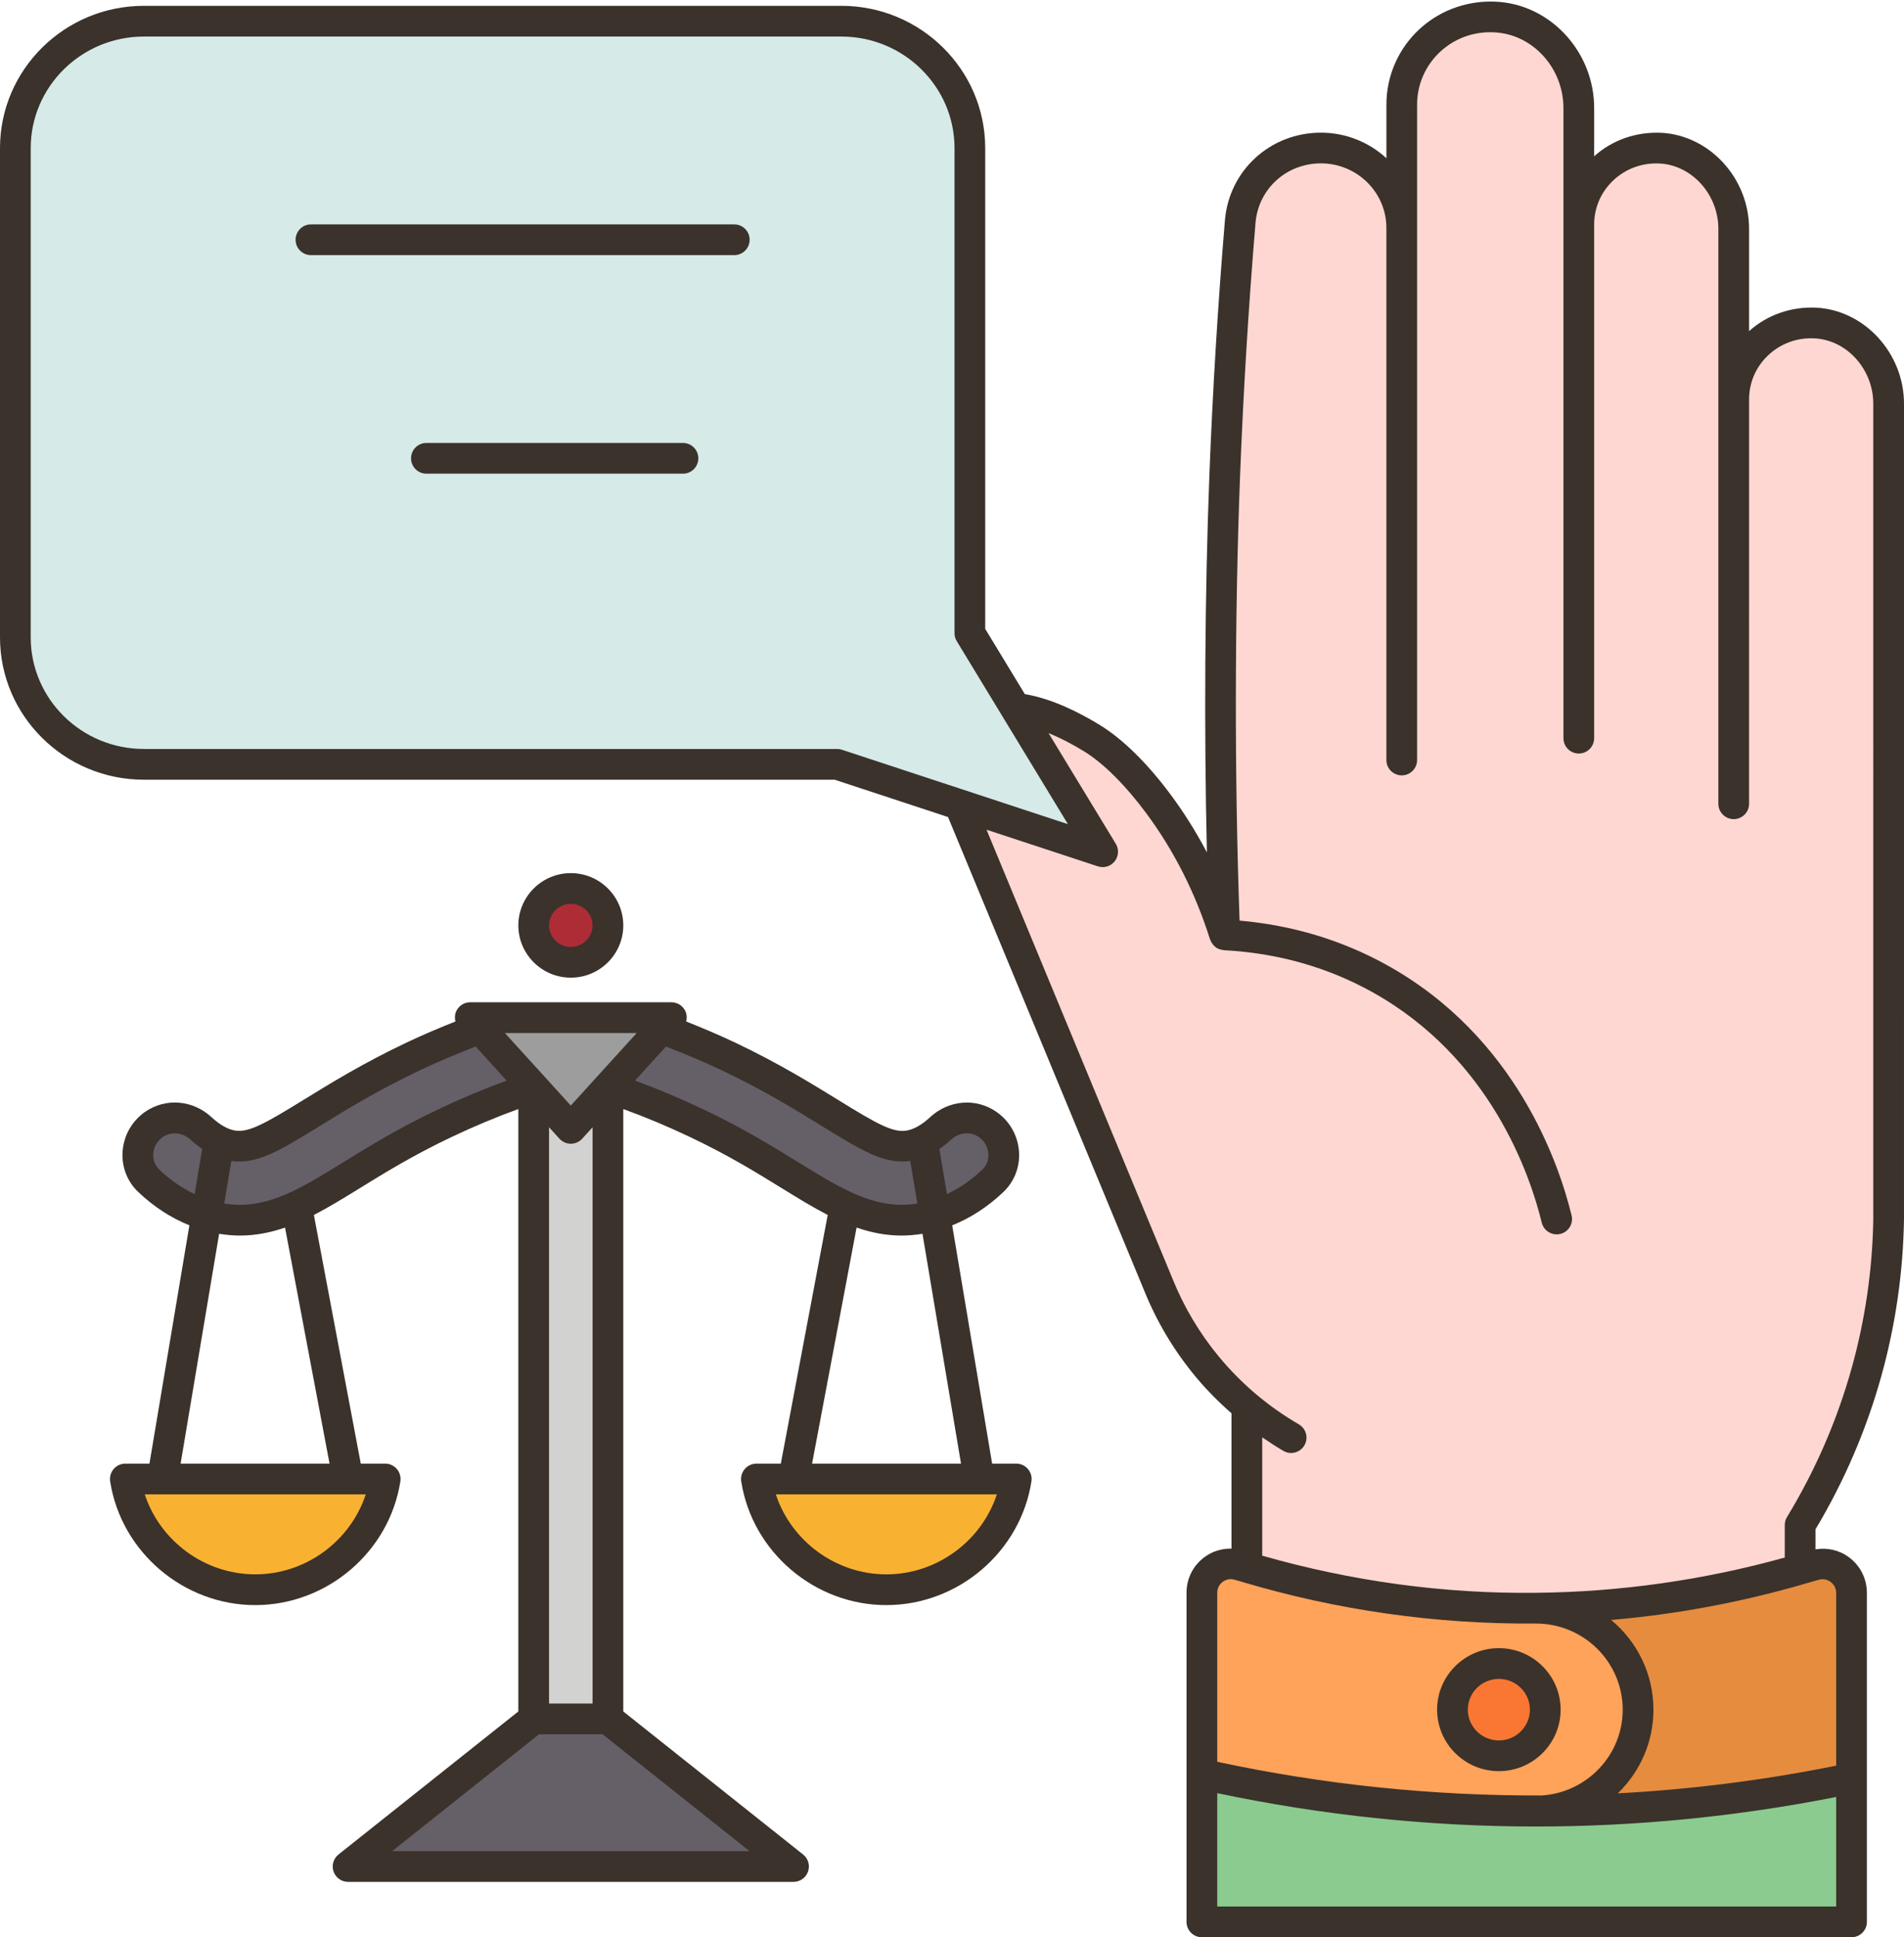 <?xml version="1.0" encoding="UTF-8"?><svg xmlns="http://www.w3.org/2000/svg" xmlns:xlink="http://www.w3.org/1999/xlink" height="126.1" preserveAspectRatio="xMidYMid meet" version="1.0" viewBox="0.0 -0.1 124.0 126.1" width="124.0" zoomAndPan="magnify"><g><g><g><g><path d="M97.61,108.179c1.67,0,3.03,1.35,3.03,3.01c0,1.66-1.36,3-3.03,3c-1.66,0-3.02-1.34-3.02-3 C94.59,109.529,95.95,108.179,97.61,108.179z" fill="#f97732"/></g><g><path d="M120.58,115.649v9.35h-20.55H78.27v-9.61c5.72,1.28,13.11,2.4,21.76,2.4 C105.61,117.789,112.64,117.329,120.58,115.649z" fill="#8bcb8f"/></g><g><path d="M120.58,103.589v12.06c-7.94,1.68-14.97,2.14-20.55,2.14c3.67,0,6.65-2.95,6.65-6.6 c0-3.65-2.98-6.61-6.65-6.61c6.91-0.07,12.76-1.24,17.2-2.53c0.31-0.09,0.61-0.18,0.91-0.27 C119.36,101.409,120.58,102.319,120.58,103.589z" fill="#e68c3f"/></g><g><path d="M81.2,101.919c4.71,1.41,11.16,2.74,18.83,2.66c3.67,0,6.65,2.96,6.65,6.61 c0,3.65-2.98,6.6-6.65,6.6c-8.65,0-16.04-1.12-21.76-2.4v-11.82c0-1.26,1.22-2.17,2.43-1.8 C80.86,101.819,81.03,101.869,81.2,101.919z M100.64,111.189c0-1.66-1.36-3.01-3.03-3.01c-1.66,0-3.02,1.35-3.02,3.01 c0,1.66,1.36,3,3.02,3C99.28,114.189,100.64,112.849,100.64,111.189z" fill="#ffa25a"/></g><g><path d="M39.59 70.689L39.59 111.789 37.17 111.789 34.76 111.789 34.76 70.699 37.17 73.349z" fill="#d2d2d1"/></g><g><path d="M43.73 66.139L43.1 66.839 39.59 70.689 37.17 73.349 34.76 70.699 34.76 70.689 31.25 66.839 30.62 66.139 37.17 66.139z" fill="#9c9d9c"/></g><g><path d="M65.37,75.089c0,0.61-0.23,1.21-0.71,1.67c-1.17,1.11-2.42,1.87-3.77,2.25l-0.81-4.82 c0.39-0.19,0.78-0.47,1.17-0.83c0.85-0.79,2.13-0.92,3.08-0.26C65.01,73.579,65.37,74.329,65.37,75.089z" fill="#655f68"/></g><g><path d="M14.27,74.189l-0.81,4.82c-1.35-0.38-2.61-1.14-3.77-2.25c-0.48-0.46-0.71-1.06-0.71-1.67 c0-0.76,0.36-1.51,1.04-1.99c0.95-0.66,2.23-0.53,3.08,0.26C13.49,73.719,13.88,73.999,14.27,74.189z" fill="#655f68"/></g><g><path d="M39.59 111.789L51.68 121.399 37.17 121.399 22.67 121.399 34.76 111.789 37.17 111.789z" fill="#655f68"/></g><g><path d="M19.32,78.429c-1.21,0.55-2.4,0.9-3.7,0.9c-0.45,0-0.91-0.04-1.39-0.13 c-0.26-0.05-0.52-0.11-0.77-0.19l0.81-4.82c0.28,0.14,0.56,0.23,0.84,0.28c1.29,0.24,2.52-0.48,5.2-2.13 c1.7-1.05,3.82-2.35,6.61-3.68c1.42-0.67,2.87-1.28,4.33-1.82l3.51,3.85c-1.94,0.63-3.88,1.42-5.76,2.31 c-2.55,1.21-4.46,2.39-6.15,3.42C21.6,77.199,20.45,77.909,19.32,78.429z" fill="#655f68"/></g><g><path d="M60.08,74.189l0.81,4.82c-0.25,0.08-0.51,0.14-0.77,0.19c-0.48,0.09-0.94,0.13-1.39,0.13 c-1.3,0-2.49-0.35-3.7-0.9c-1.14-0.52-2.29-1.23-3.54-2.01c-1.68-1.03-3.59-2.21-6.14-3.42c-1.88-0.89-3.82-1.68-5.76-2.31 l3.51-3.85c1.46,0.54,2.91,1.15,4.33,1.82c2.79,1.33,4.91,2.63,6.61,3.68c2.68,1.65,3.91,2.37,5.2,2.13 C59.52,74.419,59.8,74.329,60.08,74.189z" fill="#655f68"/></g><g><path d="M37.17,57.729c1.34,0,2.42,1.08,2.42,2.41c0,1.32-1.08,2.4-2.42,2.4c-1.33,0-2.41-1.08-2.41-2.4 C34.76,58.809,35.84,57.729,37.17,57.729z" fill="#ae2c36"/></g><g><path d="M63.77,96.169c0.81,0,1.61,0,2.42,0c-0.65,4.13-4.26,7.21-8.47,7.21c-4.2,0-7.81-3.08-8.46-7.21 h2.42h6.04C59.73,96.169,61.75,96.169,63.77,96.169z" fill="#f9b132"/></g><g><path d="M22.67,96.169h2.42c-0.65,4.13-4.26,7.21-8.47,7.21c-4.2,0-7.81-3.08-8.46-7.21 c0.81,0,1.61,0,2.42,0c2.01,0,4.03,0,6.04,0H22.67z" fill="#f9b132"/></g><g><path d="M66.14,46.009l5.67,9.33l-9.32-3.07l-7.97-2.62H9.37c-4.62,0-8.37-3.7-8.37-8.26V9.539 c0-4.56,3.75-8.26,8.37-8.26h45.42c4.63,0,8.37,3.7,8.37,8.26v31.58L66.14,46.009z" fill="#d6eae8"/></g><g><path d="M91.29,14.739v-8.05c0-3.33,2.89-5.99,6.33-5.66c3,0.28,5.2,2.93,5.2,5.91v7.58 c0-2.84,2.41-5.13,5.32-4.98c2.73,0.14,4.77,2.56,4.77,5.26v11.1c0-2.84,2.41-5.13,5.32-4.97c2.72,0.14,4.77,2.55,4.77,5.25 v53.07c-0.04,2.61-0.35,6.06-1.44,9.96c-1.19,4.25-2.89,7.6-4.33,9.96v2.88c-4.44,1.29-10.29,2.46-17.2,2.53 c-7.67,0.08-14.12-1.25-18.83-2.66v-10.46v-0.01c-0.84-0.71-1.73-1.57-2.59-2.6c-1.64-1.99-2.6-3.92-3.17-5.33 c-4.32-10.42-8.63-20.83-12.95-31.24v-0.01l9.32,3.07l-5.67-9.33c2.15,0.18,4.57,1.69,4.97,1.94c0.48,0.29,2.17,1.37,4.33,4.27 c1.29,1.73,3.06,4.55,4.32,8.54c-0.34-8.9-0.39-19.83,0-29.88c0.22-5.72,0.57-11.24,1.01-16.56c0.11-1.35,0.74-2.54,1.69-3.4 c0.94-0.86,2.2-1.38,3.57-1.38C88.93,9.539,91.29,11.859,91.29,14.739z" fill="#ffd7d2"/></g></g></g><g fill="#3a322b"><path d="M118.279,19.926c-1.622-0.073-3.169,0.457-4.368,1.527v-6.656c0-3.285-2.567-6.09-5.722-6.253 c-1.623-0.071-3.169,0.457-4.367,1.527V6.935c0-3.55-2.682-6.582-6.105-6.905c-1.928-0.177-3.83,0.453-5.24,1.736 c-1.388,1.264-2.185,3.059-2.185,4.925v3.508c-1.12-1.031-2.62-1.663-4.267-1.663c-3.292,0-5.978,2.452-6.25,5.703 c-0.459,5.492-0.8,11.078-1.013,16.601c-0.299,7.758-0.35,16.438-0.162,24.543c-0.696-1.32-1.481-2.578-2.361-3.761 c-1.527-2.054-3.12-3.618-4.636-4.545c-1.265-0.774-3.086-1.706-4.858-1.993l-2.582-4.249V9.543c0-5.108-4.204-9.264-9.372-9.264 H9.372C4.204,0.279,0,4.435,0,9.543v31.845c0,5.108,4.204,9.265,9.372,9.265h44.984l7.386,2.43L74.51,83.891 c0.816,2.027,1.937,3.908,3.332,5.593c0.721,0.87,1.516,1.669,2.361,2.412v8.807c-0.624-0.012-1.239,0.168-1.76,0.553 c-0.743,0.549-1.169,1.394-1.169,2.316v21.428c0,0.553,0.448,1,1,1h42.309c0.552,0,1-0.447,1-1v-21.414 c0-0.926-0.427-1.772-1.172-2.323c-0.636-0.471-1.412-0.638-2.176-0.512v-1.304c1.871-3.121,3.313-6.475,4.287-9.969 c0.926-3.323,1.424-6.759,1.478-10.228V26.179C124,22.894,121.434,20.089,118.279,19.926z M54.516,48.652H9.372 C5.307,48.652,2,45.394,2,41.388V9.543c0-4.005,3.307-7.264,7.372-7.264h45.42c4.065,0,7.372,3.259,7.372,7.264v31.572 c0,0.184,0.05,0.363,0.146,0.52l7.24,11.911l-14.72-4.844C54.728,48.669,54.622,48.652,54.516,48.652z M79.632,102.863 c0.225-0.168,0.508-0.216,0.777-0.134c0.133,0.041,0.268,0.075,0.402,0.115c0.006,0.002,0.012,0.003,0.018,0.005 c6.241,1.867,12.701,2.782,19.204,2.73c0,0,0,0,0,0c3.115,0,5.648,2.515,5.648,5.606c0,2.966-2.333,5.394-5.272,5.588 c-7.1,0.026-14.201-0.705-21.135-2.195v-11.006C79.274,103.289,79.404,103.031,79.632,102.863z M79.274,123.999v-7.379 c6.818,1.436,13.794,2.172,20.759,2.172c6.551,0,13.12-0.653,19.55-1.924v7.131H79.274z M119.222,102.869 c0.229,0.17,0.361,0.431,0.361,0.716v11.245c-4.687,0.946-9.445,1.548-14.223,1.803c1.43-1.383,2.322-3.312,2.322-5.448 c0-2.345-1.074-4.444-2.756-5.84c4.284-0.364,8.522-1.161,12.661-2.368c0.015-0.006,0.032-0.007,0.046-0.013 c0.266-0.078,0.534-0.148,0.799-0.229C118.705,102.652,118.993,102.7,119.222,102.869z M122,79.234 c-0.051,3.282-0.524,6.548-1.405,9.706c-0.95,3.408-2.368,6.674-4.214,9.707c-0.096,0.157-0.146,0.337-0.146,0.521v2.116 c-5.284,1.467-10.728,2.243-16.211,2.295c-6.017,0.071-12.016-0.761-17.82-2.416v-7.706c0.449,0.309,0.905,0.609,1.379,0.885 c0.158,0.092,0.331,0.136,0.502,0.136c0.344,0,0.68-0.178,0.865-0.497c0.278-0.478,0.116-1.089-0.361-1.367 c-1.997-1.162-3.749-2.645-5.206-4.405c-1.263-1.525-2.278-3.229-3.021-5.073L64.249,53.907l7.25,2.385 c0.103,0.033,0.208,0.05,0.313,0.05c0.299,0,0.59-0.135,0.783-0.378c0.26-0.328,0.289-0.783,0.071-1.142l-4.38-7.206 c0.724,0.298,1.498,0.69,2.307,1.185c1.25,0.764,2.686,2.188,4.042,4.012c1.813,2.438,3.217,5.21,4.172,8.24 c0.007,0.023,0.023,0.042,0.032,0.064c0.019,0.051,0.044,0.097,0.071,0.144c0.026,0.043,0.054,0.083,0.085,0.121 c0.147,0.189,0.352,0.311,0.594,0.344c0.04,0.007,0.078,0.023,0.119,0.025c3.488,0.184,6.736,1.1,9.656,2.721 c7.713,4.283,10.293,11.926,11.044,15.013c0.111,0.457,0.521,0.764,0.971,0.764c0.079,0,0.158-0.009,0.237-0.028 c0.537-0.131,0.866-0.672,0.735-1.208c-0.813-3.343-3.613-11.622-12.017-16.288c-2.929-1.627-6.157-2.598-9.605-2.901 c-0.332-9.26-0.324-19.735,0.03-28.91c0.212-5.492,0.551-11.047,1.008-16.511c0.184-2.206,2.014-3.869,4.256-3.869 c2.353,0,4.267,1.884,4.267,4.199v34.638c0,0.553,0.448,1,1,1s1-0.447,1-1V6.69c0-1.304,0.558-2.56,1.531-3.445 c1.009-0.919,2.319-1.352,3.707-1.225c2.407,0.228,4.293,2.386,4.293,4.914v41.015c0,0.553,0.448,1,1,1s1-0.447,1-1V14.515 c0-1.09,0.439-2.106,1.236-2.863c0.815-0.774,1.893-1.168,3.028-1.109c2.109,0.108,3.825,2.018,3.825,4.255v37.421 c0,0.553,0.448,1,1,1s1-0.447,1-1V25.896c0-1.09,0.439-2.106,1.236-2.863c0.816-0.774,1.892-1.168,3.029-1.109 c2.108,0.108,3.824,2.018,3.824,4.255V79.234z" fill="inherit"/><path d="M47.821,14.507h-27.57c-0.552,0-1,0.447-1,1s0.448,1,1,1h27.57c0.552,0,1-0.447,1-1 S48.374,14.507,47.821,14.507z" fill="inherit"/><path d="M44.479,28.733H27.77c-0.552,0-1,0.447-1,1s0.448,1,1,1h16.709c0.552,0,1-0.447,1-1 S45.032,28.733,44.479,28.733z" fill="inherit"/><path d="M66.186,95.171h-1.572L62.013,79.66c1.179-0.474,2.3-1.187,3.337-2.174 c0.719-0.684,1.088-1.649,1.012-2.649c-0.078-1.032-0.609-1.965-1.459-2.558c-1.332-0.929-3.112-0.786-4.33,0.343 c-0.526,0.487-1.034,0.778-1.509,0.865c-0.886,0.167-1.936-0.419-4.514-2.011c-1.719-1.059-3.858-2.377-6.696-3.722 c-1.041-0.492-2.102-0.94-3.166-1.364c0.056-0.214,0.049-0.443-0.045-0.654c-0.16-0.362-0.519-0.596-0.915-0.596H30.621 c-0.396,0-0.754,0.233-0.915,0.596c-0.093,0.211-0.1,0.44-0.045,0.654c-1.064,0.424-2.125,0.872-3.167,1.364 c-2.837,1.344-4.976,2.662-6.714,3.732c-2.559,1.579-3.611,2.156-4.493,2c-0.477-0.088-0.985-0.379-1.511-0.866 c-1.219-1.13-2.999-1.271-4.332-0.343c-0.849,0.593-1.38,1.525-1.458,2.558c-0.076,1,0.293,1.966,1.012,2.649 c1.037,0.986,2.158,1.699,3.337,2.174L9.734,95.171H8.163c-0.292,0-0.57,0.128-0.76,0.35s-0.273,0.516-0.229,0.805 c0.715,4.591,4.778,8.053,9.45,8.053c4.672,0,8.734-3.462,9.45-8.053c0.045-0.289-0.039-0.583-0.229-0.805s-0.468-0.35-0.76-0.35 h-1.589l-3.054-16.186c0.958-0.494,1.921-1.085,2.937-1.711c1.655-1.021,3.53-2.18,6.052-3.374 c1.463-0.693,2.912-1.298,4.325-1.809v39.212l-11.71,9.309c-0.333,0.265-0.462,0.711-0.322,1.112 c0.14,0.402,0.519,0.671,0.944,0.671H51.68c0.425,0,0.804-0.269,0.944-0.671c0.14-0.401,0.011-0.848-0.322-1.112l-11.71-9.309 V72.091c1.413,0.511,2.862,1.116,4.326,1.81c2.521,1.193,4.396,2.352,6.054,3.375c1.014,0.625,1.976,1.215,2.934,1.709 l-3.054,16.186h-1.589c-0.292,0-0.57,0.128-0.76,0.35s-0.273,0.516-0.229,0.805c0.716,4.591,4.778,8.053,9.45,8.053 s8.734-3.462,9.45-8.053c0.045-0.289-0.039-0.583-0.229-0.805S66.478,95.171,66.186,95.171z M63.758,73.92 c0.355,0.247,0.577,0.637,0.609,1.067c0.018,0.234-0.01,0.683-0.396,1.05c-0.728,0.693-1.5,1.211-2.3,1.591l-0.494-2.942 c0.254-0.175,0.506-0.368,0.754-0.597C62.455,73.603,63.207,73.533,63.758,73.92z M41.467,67.142l-4.293,4.721l-1.66-1.825 c-0.001-0.001-0.002-0.002-0.002-0.003l-2.631-2.893H41.467z M37.174,110.786h-1.417v-37.51l0.678,0.745 c0.189,0.208,0.458,0.327,0.74,0.327s0.55-0.119,0.74-0.327l0.678-0.745v37.51H37.174z M10.377,76.037 c-0.386-0.367-0.414-0.815-0.396-1.05c0.033-0.431,0.254-0.82,0.608-1.067c0.553-0.385,1.305-0.316,1.827,0.169 c0.248,0.229,0.5,0.422,0.754,0.597l-0.494,2.942C11.877,77.248,11.105,76.73,10.377,76.037z M16.625,102.378 c-3.292,0-6.202-2.17-7.197-5.207h14.393C22.826,100.208,19.917,102.378,16.625,102.378z M21.462,95.171h-9.7l2.509-14.96 c0.451,0.071,0.903,0.114,1.346,0.114c1.038,0,2.005-0.195,2.946-0.52L21.462,95.171z M28.576,72.093 c-2.622,1.242-4.548,2.431-6.248,3.48c-2.496,1.538-4.466,2.752-6.711,2.752c-0.333,0-0.673-0.033-1.015-0.085l0.465-2.771 c1.666,0.235,3.142-0.661,5.782-2.289c1.677-1.033,3.765-2.32,6.502-3.616c1.191-0.564,2.409-1.074,3.628-1.542l2.017,2.218 C31.548,70.765,30.067,71.386,28.576,72.093z M25.534,120.395l9.573-7.609h2.068h2.068l9.573,7.609H25.534z M45.773,72.094 c-1.492-0.707-2.973-1.328-4.42-1.854l2.017-2.218c1.218,0.468,2.436,0.978,3.627,1.541c2.737,1.297,4.825,2.584,6.521,3.629 c2.62,1.615,4.095,2.513,5.763,2.277l0.465,2.771c-0.341,0.053-0.682,0.085-1.015,0.085c-2.245,0-4.215-1.214-6.712-2.752 C50.321,74.523,48.395,73.335,45.773,72.094z M55.786,79.805c0.941,0.325,1.908,0.52,2.946,0.52c0.443,0,0.894-0.043,1.346-0.114 l2.509,14.96h-9.7L55.786,79.805z M57.724,102.378c-3.292,0-6.201-2.17-7.197-5.207h14.394 C63.925,100.208,61.016,102.378,57.724,102.378z" fill="inherit"/><path d="M40.592,60.136c0-1.876-1.533-3.402-3.417-3.402s-3.417,1.526-3.417,3.402s1.533,3.402,3.417,3.402 S40.592,62.012,40.592,60.136z M35.757,60.136c0-0.773,0.636-1.402,1.417-1.402s1.417,0.629,1.417,1.402s-0.636,1.402-1.417,1.402 S35.757,60.909,35.757,60.136z" fill="inherit"/><path d="M97.615,115.188c2.218,0,4.022-1.796,4.022-4.003s-1.805-4.003-4.022-4.003 s-4.022,1.796-4.022,4.003S95.397,115.188,97.615,115.188z M97.615,109.183c1.115,0,2.022,0.898,2.022,2.003 s-0.907,2.003-2.022,2.003c-1.115,0-2.022-0.898-2.022-2.003S96.5,109.183,97.615,109.183z" fill="inherit"/></g></g></svg>